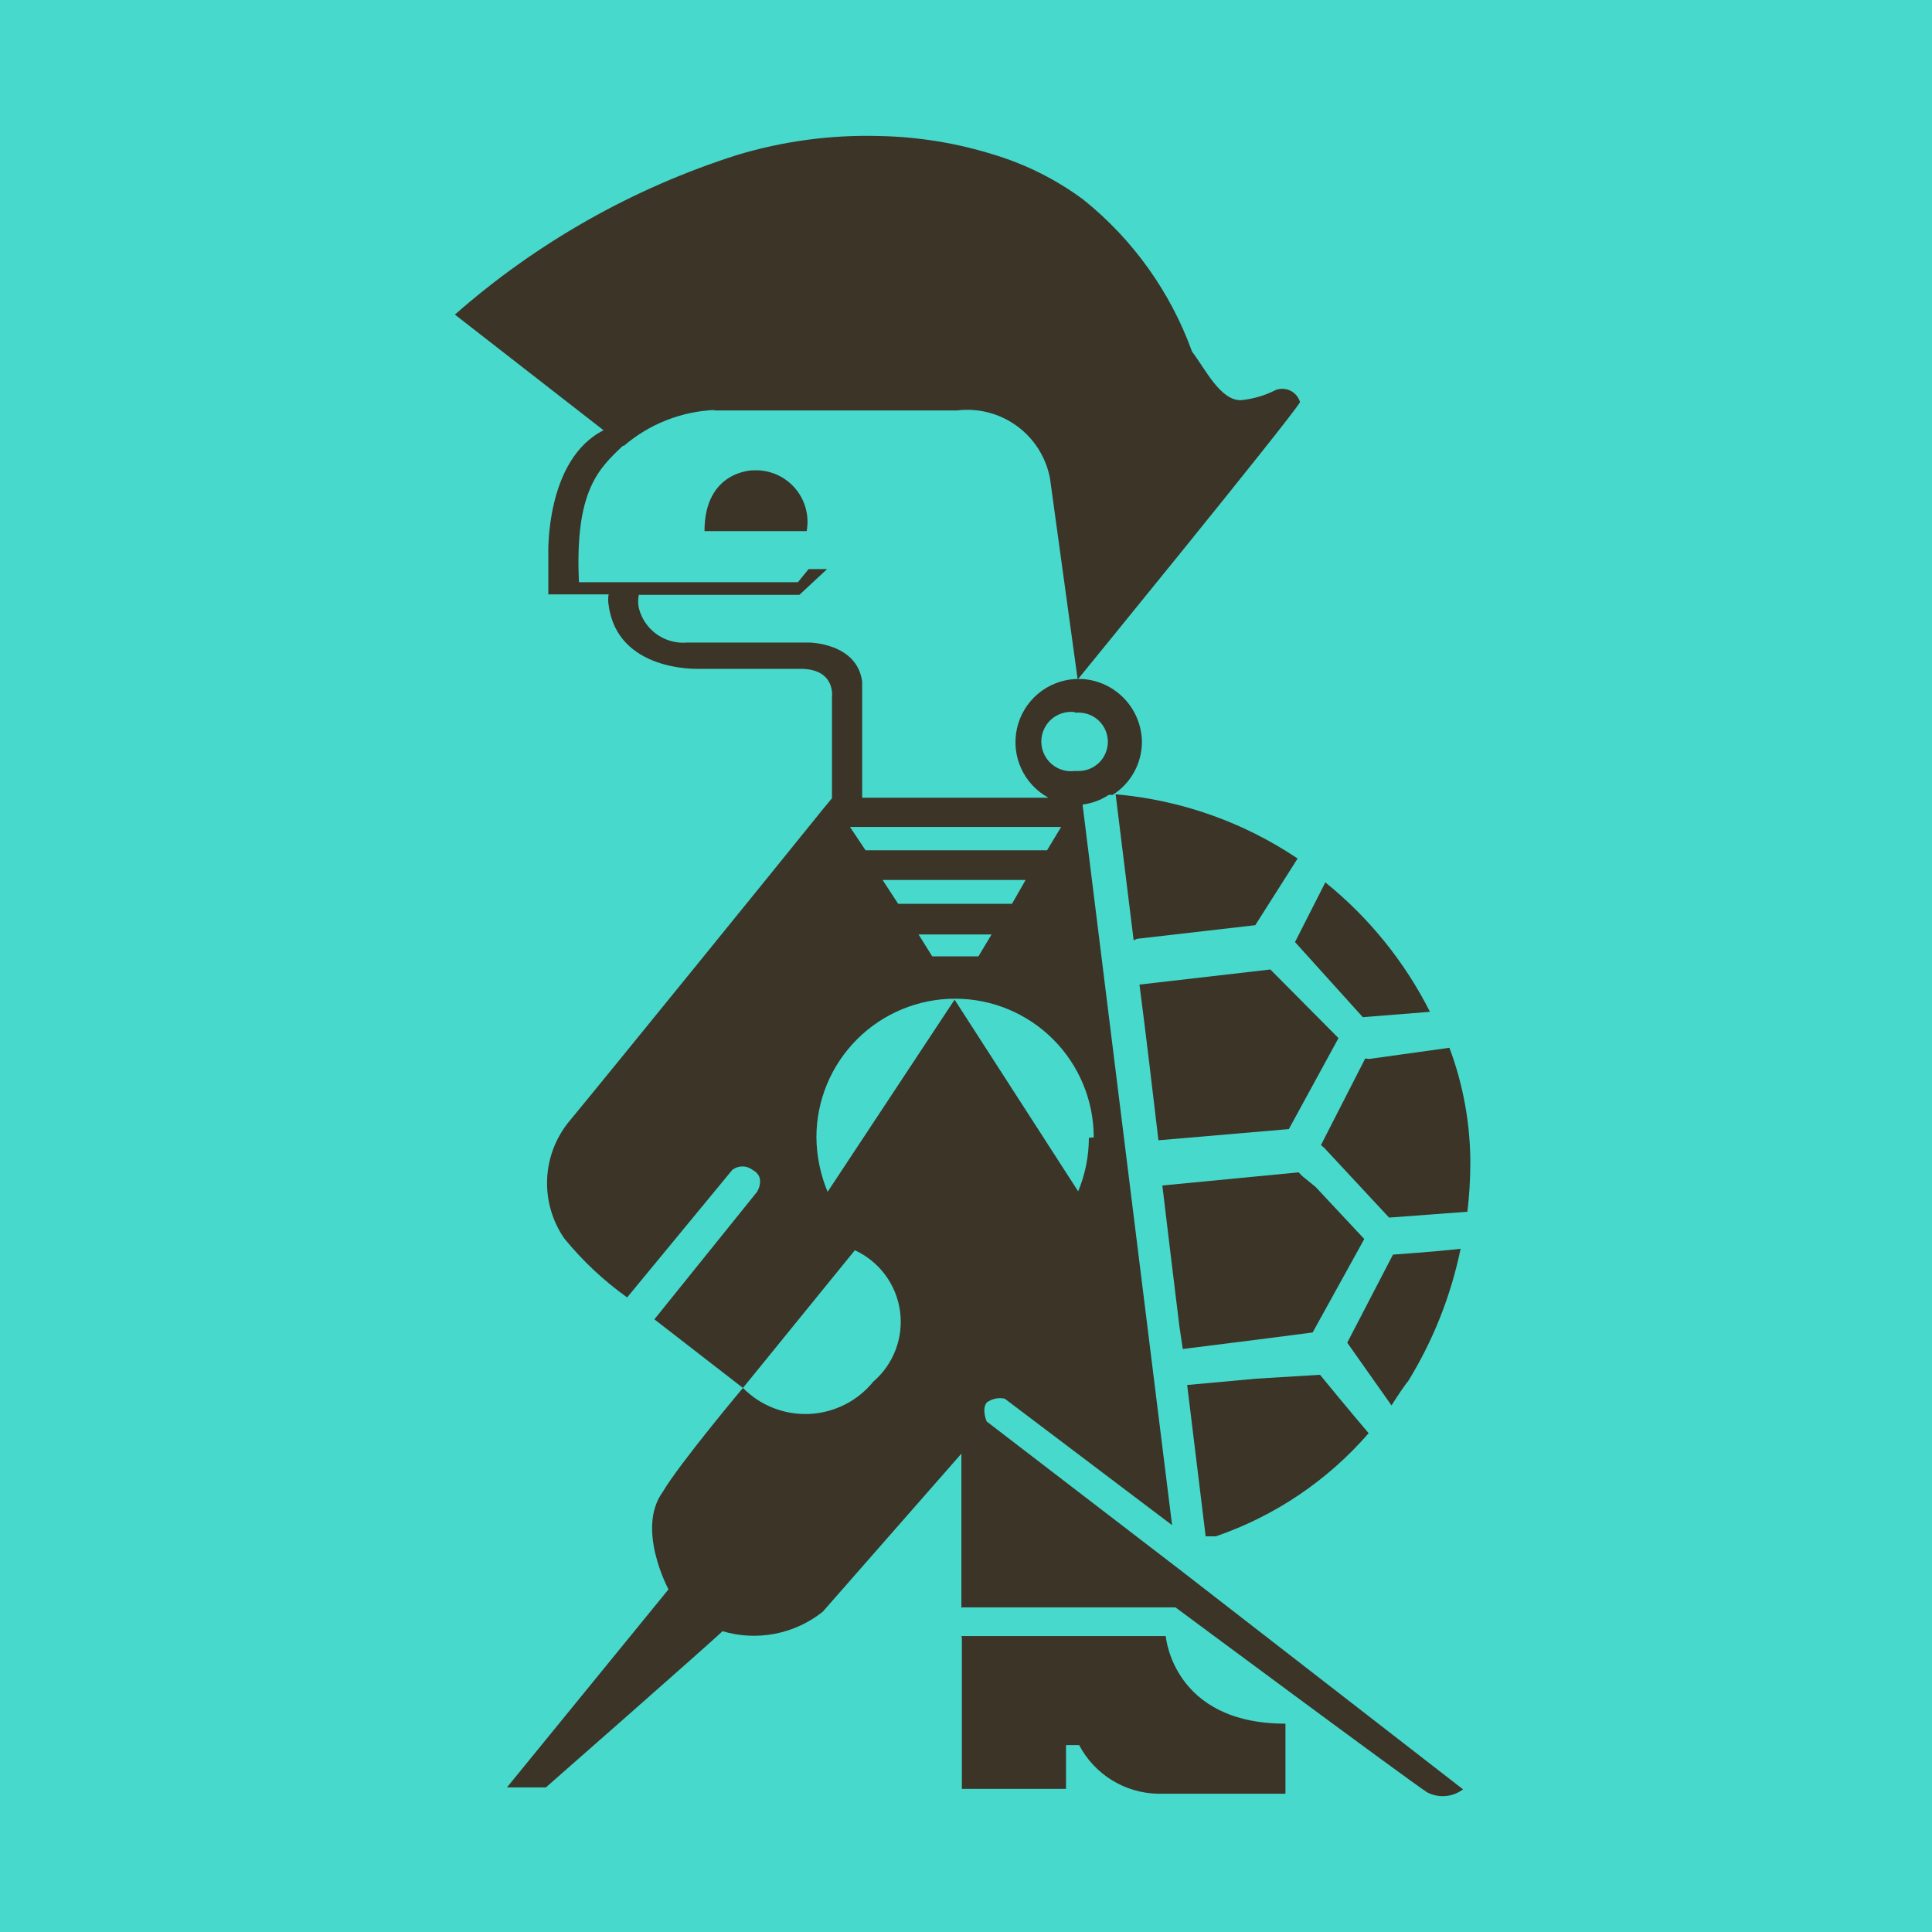 <svg width="256" height="256" viewBox="0 0 256 256" fill="none" xmlns="http://www.w3.org/2000/svg">
<rect width="256" height="256" fill="#46D9CC"/>
<path d="M147.441 105.319C148.617 104.575 149.587 103.547 150.263 102.331C150.939 101.114 151.299 99.748 151.31 98.356C151.298 96.225 150.481 94.176 149.022 92.621C147.564 91.067 145.571 90.122 143.444 89.975H142.477C140.656 90.075 138.917 90.766 137.524 91.944C136.132 93.122 135.161 94.722 134.76 96.501C134.359 98.28 134.549 100.141 135.302 101.803C136.055 103.464 137.329 104.834 138.931 105.706H114.239V90.297C113.53 85.14 107.147 85.14 107.147 85.14C107.147 85.14 93.672 85.14 91.094 85.14C89.649 85.275 88.204 84.887 87.021 84.047C85.838 83.207 84.995 81.971 84.647 80.562C84.526 79.988 84.526 79.396 84.647 78.822H105.922L109.597 75.405H107.147L105.729 77.145H76.716C76.136 64.961 79.36 62.059 82.648 58.965L80.069 56.966C72.204 60.834 72.655 73.471 72.655 73.471V78.757H80.649C80.56 79.226 80.56 79.707 80.649 80.176C81.81 89.008 92.448 88.621 92.448 88.621H106.051C110.822 88.621 110.242 92.425 110.242 92.425V105.77L109.017 107.253C103.408 114.216 80.133 142.905 75.427 148.579C73.643 150.745 72.615 153.435 72.499 156.239C72.382 159.043 73.184 161.809 74.782 164.116C77.199 167.071 79.996 169.694 83.099 171.917L97.025 155.026C97.411 154.723 97.888 154.558 98.379 154.558C98.87 154.558 99.347 154.723 99.733 155.026C101.538 155.993 100.313 157.927 100.313 157.927L86.71 174.818L98.443 183.908L113.272 165.663C114.862 166.394 116.243 167.513 117.288 168.917C118.333 170.321 119.008 171.965 119.252 173.698C119.496 175.431 119.301 177.197 118.684 178.835C118.067 180.473 117.048 181.929 115.722 183.07C114.693 184.339 113.409 185.375 111.953 186.113C110.496 186.851 108.901 187.274 107.27 187.353C105.639 187.432 104.01 187.166 102.489 186.572C100.968 185.979 99.59 185.071 98.443 183.908C98.443 183.908 89.998 193.966 87.805 197.705C84.26 202.605 88.579 210.599 88.579 210.599L67.175 236.839H72.332C72.332 236.839 93.93 217.884 95.736 216.144C97.993 216.814 100.38 216.93 102.692 216.481C105.004 216.032 107.174 215.032 109.017 213.565L127.391 192.612V212.985H155.758C155.758 212.985 186.769 236.001 189.09 237.483C189.839 237.88 190.686 238.055 191.532 237.986C192.377 237.918 193.185 237.609 193.86 237.097L156.532 208.149L130.743 188.357C130.743 188.357 130.034 186.745 130.743 185.843C131.082 185.592 131.469 185.417 131.88 185.328C132.292 185.239 132.717 185.239 133.129 185.327L155.307 202.089L143.444 106.609C144.689 106.453 145.88 106.012 146.926 105.319M142.413 94.424H142.928C143.954 94.424 144.938 94.831 145.664 95.557C146.389 96.282 146.797 97.266 146.797 98.292C146.797 99.318 146.389 100.302 145.664 101.027C144.938 101.753 143.954 102.16 142.928 102.16H142.413C141.858 102.231 141.295 102.184 140.761 102.021C140.226 101.857 139.733 101.582 139.313 101.213C138.893 100.844 138.557 100.389 138.327 99.88C138.096 99.371 137.977 98.819 137.977 98.26C137.977 97.701 138.096 97.148 138.327 96.639C138.557 96.13 138.893 95.675 139.313 95.306C139.733 94.937 140.226 94.662 140.761 94.499C141.295 94.335 141.858 94.288 142.413 94.359M140.607 109.574L138.738 112.669H114.69L112.627 109.574H140.607ZM119.01 119.76L116.946 116.601H135.901L134.096 119.76H119.01ZM131.388 123.822L129.647 126.723H123.523L121.717 123.822H131.388ZM144.282 150.771C144.279 153.205 143.797 155.614 142.864 157.862L126.488 132.461L109.661 157.927C108.709 155.637 108.205 153.186 108.178 150.706C108.178 145.833 110.114 141.16 113.56 137.714C117.006 134.268 121.68 132.332 126.553 132.332C131.426 132.332 136.099 134.268 139.545 137.714C142.991 141.16 144.927 145.833 144.927 150.706" fill="#3B3427"/>
<path d="M150.665 124.396L166.331 122.591L171.94 113.759C164.752 108.928 156.456 106 147.828 105.249L150.214 124.59L150.665 124.396Z" fill="#3B3427"/>
<path d="M166.461 182.682L157.306 183.52L159.756 203.571H160.336H161.109C168.944 200.878 175.928 196.163 181.353 189.903C179.613 187.904 174.906 182.167 174.906 182.167L166.461 182.682Z" fill="#3B3427"/>
<path d="M171.617 124.851L180.579 134.78L189.476 134.071C186.125 127.435 181.4 121.589 175.614 116.921L171.617 124.787V124.851Z" fill="#3B3427"/>
<path d="M186.511 183.133C189.871 177.702 192.249 171.723 193.538 165.468C190.25 165.855 184.577 166.242 184.577 166.242L178.517 177.911L184.383 186.228C184.383 186.228 185.286 184.745 186.511 183.069" fill="#3B3427"/>
<path d="M180.901 140.254L175.034 151.73L175.485 152.116L184.06 161.336L194.44 160.562C194.692 158.422 194.822 156.27 194.827 154.115C194.823 148.897 193.885 143.722 192.055 138.835L181.417 140.318L180.901 140.254Z" fill="#3B3427"/>
<path d="M177.355 137.554L168.329 128.463L150.986 130.462C151.824 136.909 152.663 144.001 153.501 151.092L170.779 149.61L177.355 137.554Z" fill="#3B3427"/>
<path d="M172.584 155.86L172.069 155.344L154.017 157.084C154.79 163.531 155.564 169.979 156.273 175.716L156.724 178.747L168.007 177.328L173.938 176.555L174.325 175.845L180.772 164.176L174.325 157.278L172.584 155.86Z" fill="#3B3427"/>
<path d="M99.797 62.319C99.797 62.319 93.35 62.319 93.35 70.378H106.889C107.065 69.416 107.032 68.427 106.793 67.478C106.554 66.529 106.114 65.643 105.503 64.879C104.891 64.115 104.123 63.491 103.25 63.049C102.377 62.608 101.419 62.359 100.441 62.319" fill="#3B3427"/>
<path d="M127.455 217.048V237.034H141.252V231.231H142.993C143.997 233.143 145.496 234.749 147.333 235.884C149.17 237.018 151.278 237.638 153.437 237.678H170.328V228.395C155.371 228.395 154.468 216.79 154.468 216.79H127.391L127.455 217.048Z" fill="#3B3427"/>
<path d="M127.455 212.725H127.391V213.047H127.455V212.725Z" fill="#3B3427"/>
<path d="M94.574 54.386H126.81C129.616 54.041 132.448 54.774 134.734 56.438C137.02 58.101 138.589 60.571 139.124 63.347L142.798 90.038C142.798 90.038 170.585 55.998 172.262 53.29C172.168 52.964 172.008 52.662 171.791 52.401C171.574 52.141 171.306 51.929 171.003 51.777C170.7 51.626 170.369 51.539 170.031 51.522C169.693 51.505 169.355 51.558 169.038 51.678C167.59 52.418 166.015 52.877 164.396 53.032C161.688 53.032 159.754 48.97 157.949 46.585C155.093 38.688 150.119 31.729 143.572 26.47C140.028 23.838 136.059 21.832 131.838 20.539C126.891 18.977 121.746 18.13 116.559 18.024C110.168 17.841 103.789 18.69 97.669 20.539C83.877 24.927 71.144 32.127 60.275 41.685L82.647 59.092C86.033 56.18 90.305 54.498 94.767 54.321" fill="#3B3427"/>
</svg>
